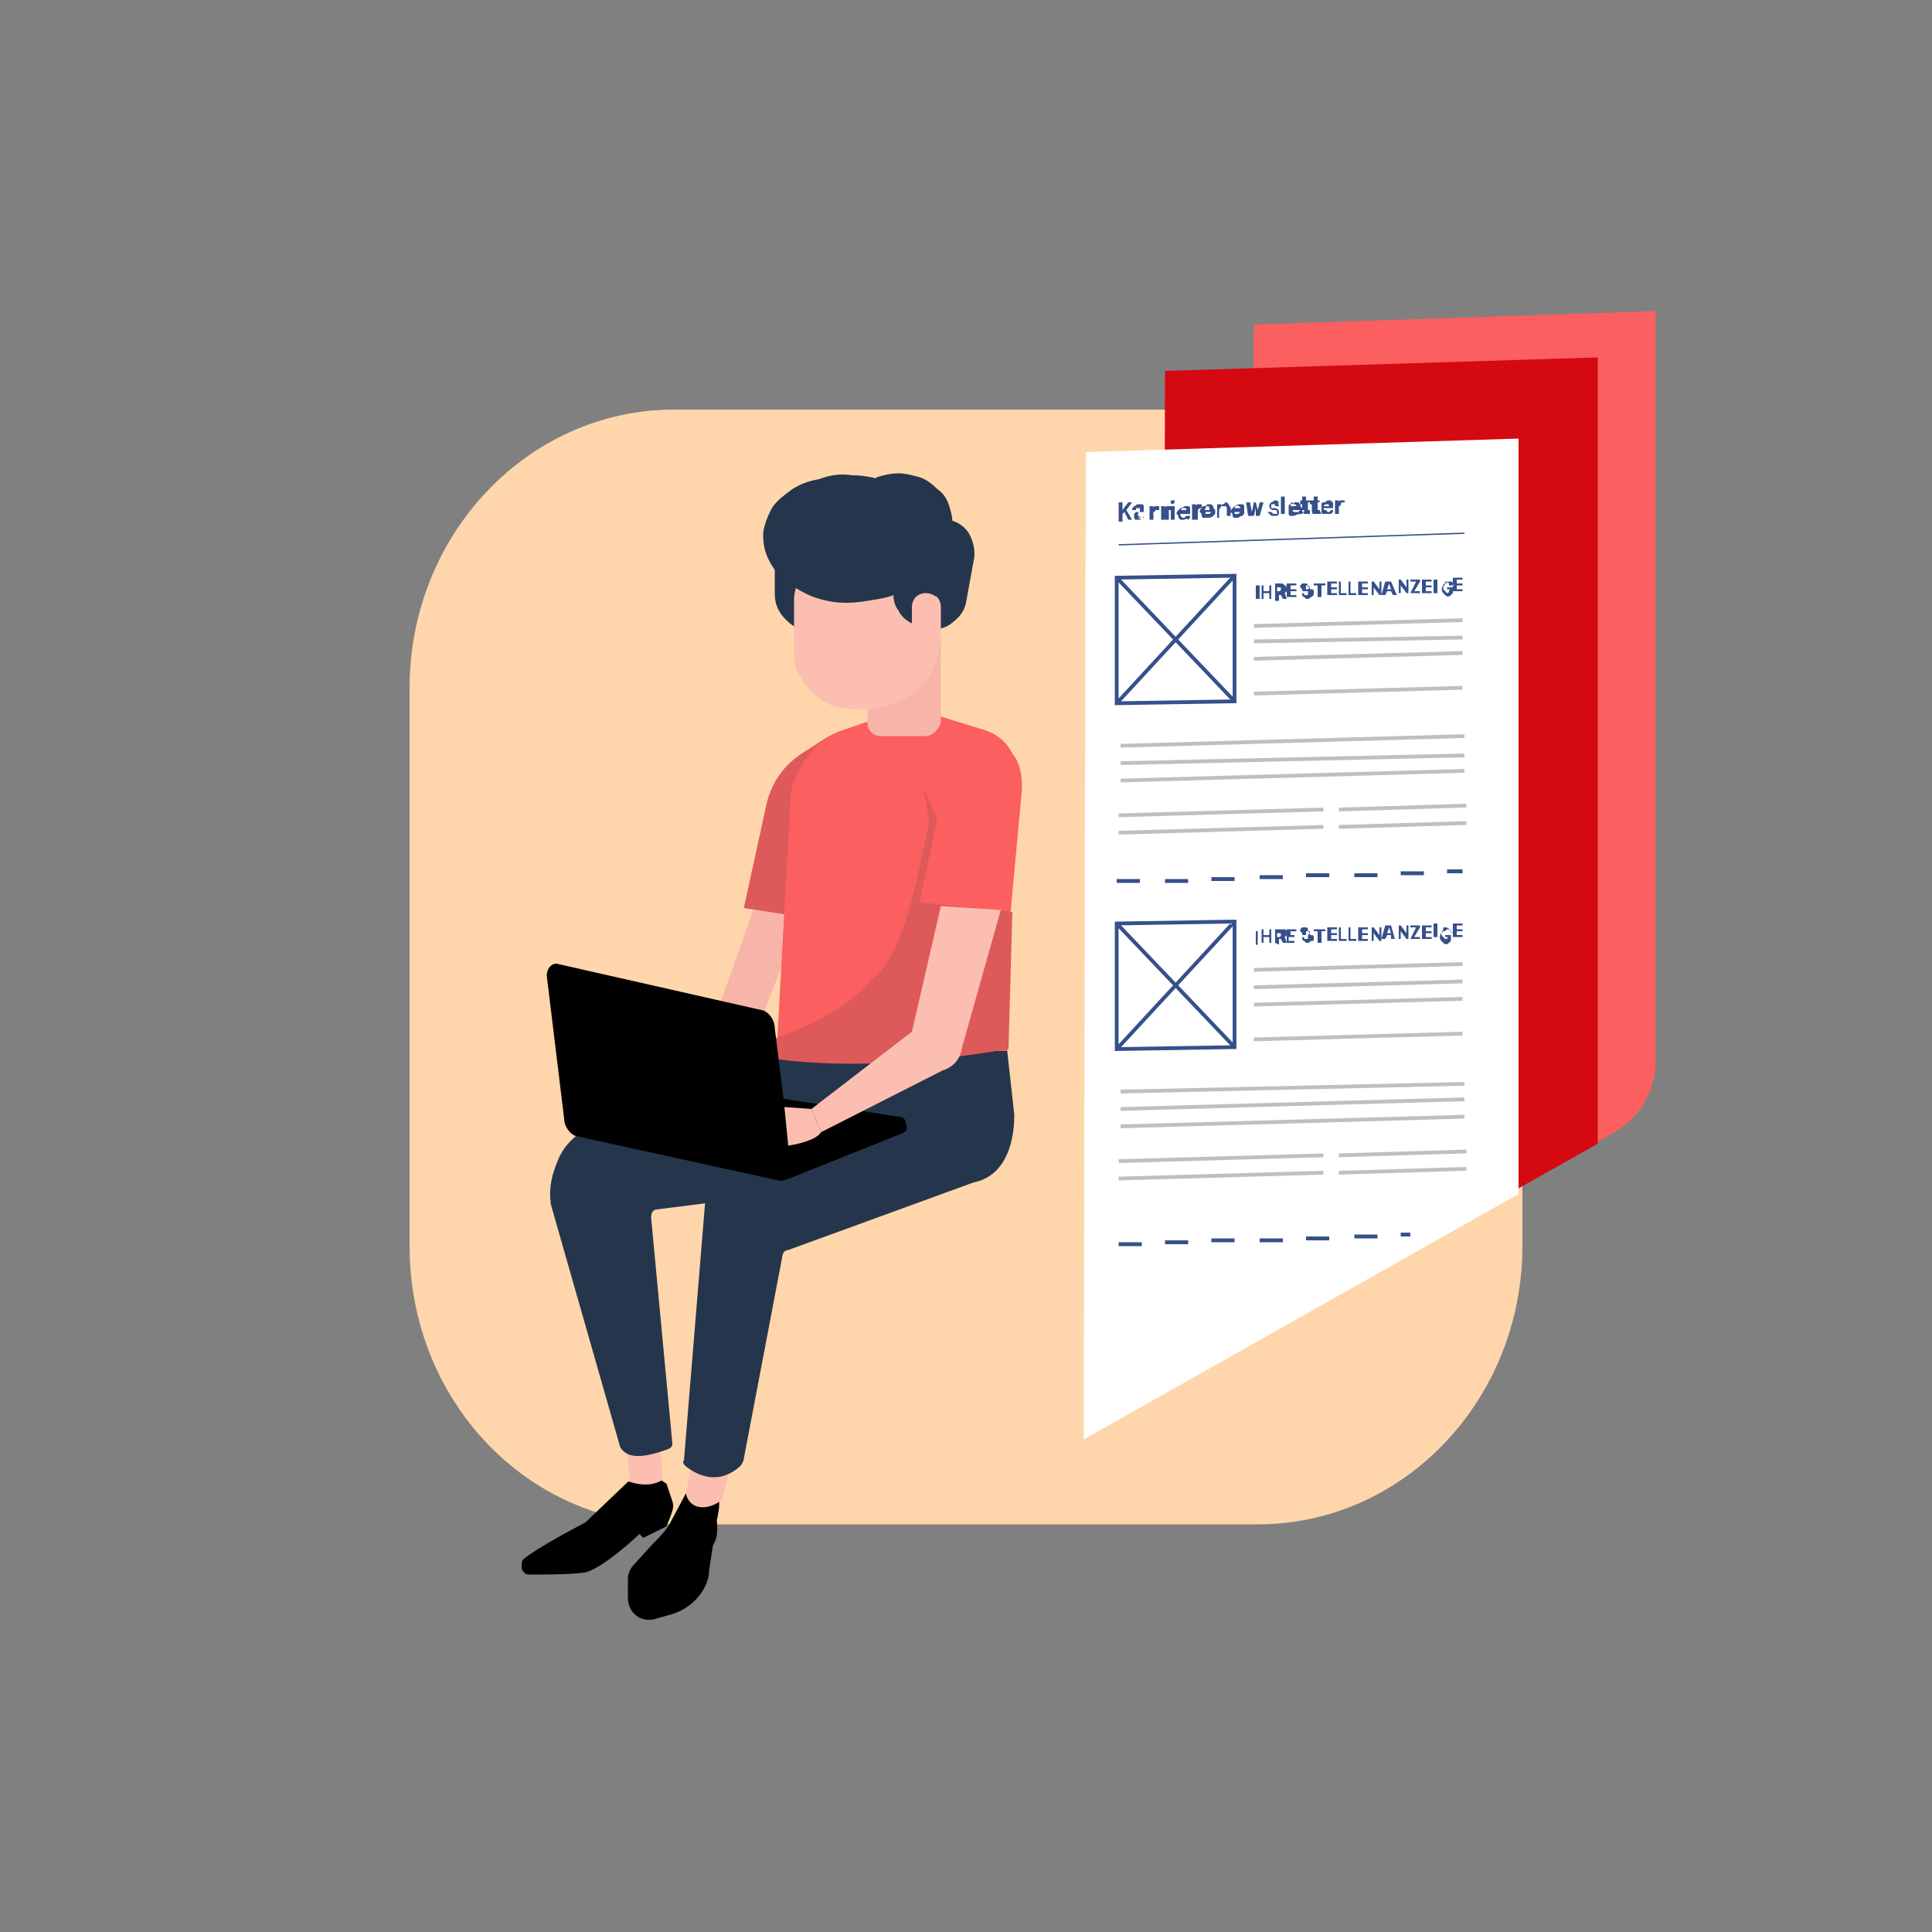 <svg xmlns="http://www.w3.org/2000/svg" xmlns:xlink="http://www.w3.org/1999/xlink" id="Ebene_1" x="0px" y="0px" viewBox="0 0 100 100" style="enable-background:new 0 0 100 100;" xml:space="preserve"><rect x="0" y="0" width="100" height="100" fill="#808080" stroke="none"/><style type="text/css">	.st0{fill-rule:evenodd;clip-rule:evenodd;fill:#FFD6AB;}	.st1{fill-rule:evenodd;clip-rule:evenodd;fill:#F7B5AA;}	.st2{fill-rule:evenodd;clip-rule:evenodd;}	.st3{fill-rule:evenodd;clip-rule:evenodd;fill:#25364C;}	.st4{fill:#F7B5AA;}	.st5{fill-rule:evenodd;clip-rule:evenodd;fill:#FCBEB1;}	.st6{fill-rule:evenodd;clip-rule:evenodd;fill:#F90B0B;}	.st7{fill-rule:evenodd;clip-rule:evenodd;fill:#FB5F5F;}	.st8{fill-rule:evenodd;clip-rule:evenodd;fill:#F9F2F4;}	.st9{fill-rule:evenodd;clip-rule:evenodd;fill:#FCFCFC;}	.st10{fill:none;stroke:#1D4989;stroke-width:6.748032e-02;stroke-miterlimit:8;}	.st11{fill-rule:evenodd;clip-rule:evenodd;fill:#B1D5FA;}	.st12{fill:none;stroke:#1D4989;stroke-width:0.195;stroke-linecap:round;stroke-linejoin:round;stroke-miterlimit:8;}	.st13{fill-rule:evenodd;clip-rule:evenodd;fill:#BFBFBF;}	.st14{fill:none;stroke:#1D4989;stroke-width:0.128;stroke-linejoin:round;stroke-miterlimit:8;}	.st15{fill-rule:evenodd;clip-rule:evenodd;fill:#1D4989;}	.st16{fill:none;stroke:#1D4989;stroke-width:0.128;stroke-miterlimit:8;}	.st17{fill-rule:evenodd;clip-rule:evenodd;fill:#37393A;}	.st18{fill-rule:evenodd;clip-rule:evenodd;fill:#595959;}	.st19{fill-rule:evenodd;clip-rule:evenodd;fill:#DE5959;}	.st20{fill-rule:evenodd;clip-rule:evenodd;fill:#AFC5D8;}	.st21{fill-rule:evenodd;clip-rule:evenodd;fill:#D50911;}	.st22{fill-rule:evenodd;clip-rule:evenodd;fill:#BADBE8;}	.st23{fill-rule:evenodd;clip-rule:evenodd;fill:#FFFFFF;}	.st24{fill:none;stroke:#36508B;stroke-width:6.748032e-02;stroke-miterlimit:8;}	.st25{fill-rule:evenodd;clip-rule:evenodd;fill:#36508B;}	.st26{fill:none;stroke:#BFBFBF;stroke-width:0.195;stroke-miterlimit:8;}	.st27{fill:none;stroke:#36508B;stroke-width:0.195;stroke-miterlimit:8;}</style><path class="st0" d="M78.8,35.6c0-8-6.1-14.4-13.7-14.4H34.9c-7.6,0-13.7,6.5-13.7,14.4v28.9c0,8,6.1,14.4,13.7,14.4h30.2 c7.6,0,13.7-6.5,13.7-14.4V35.6L78.8,35.6L78.8,35.6z"></path><g>	<polygon class="st4" points="39.2,46.5 37,52.7 39.2,53.3 40.7,49.4 40.9,45.9  "></polygon>	<path class="st2" d="M35.5,77.3l-0.8,1.5c-0.2,0.4-0.6,0.8-0.9,1.1l-1,1.1c-0.2,0.2-0.3,0.5-0.3,0.7v1c0,0.8,0.7,1.3,1.4,1.1  l0.7-0.2c0.8-0.2,1.5-0.7,1.9-1.5c0.1-0.2,0.2-0.5,0.2-0.8l0.2-1.3l0.1-0.2c0.2-0.4,0.1-1.1,0.1-1.1s0.2-0.8,0.1-1.1L35.5,77.3  L35.5,77.3L35.5,77.3z"></path>	<path class="st2" d="M32.5,76.7l1.7-0.3v0.2l0.3,0.2l0.3,0.9c0.1,0.3,0,0.5-0.1,0.8L34.5,79l-1.2,0.6l-0.2-0.2c0,0-2,1.9-2.9,2  c-0.7,0.1-2.2,0.1-2.8,0.1c-0.2,0-0.3-0.1-0.4-0.3L27,81c0-0.1,0-0.2,0.1-0.3c0.7-0.6,3.2-1.9,3.2-1.9L32.5,76.7"></path>	<path class="st5" d="M34.2,75l0.1,1.6c-0.5,0.3-1.1,0.3-1.7,0.1l-0.2-2.1L34.2,75L34.2,75L34.2,75z M37.8,75.9l-0.4,1.7  c-0.7,0.6-1.7,0.6-1.9-0.3l0.5-2.5L37.8,75.9L37.8,75.9L37.8,75.9z"></path>	<path class="st3" d="M45.6,54.3l-3.9-0.2c0,0-0.1,0-0.1,0l-11.2,4.3h0c-0.7,0.4-1.2,0.9-1.5,1.6c-0.3,0.7-0.5,1.4-0.4,2.2  c0,0,0,0,0,0.1l3.6,12.6c0.4,0.7,1.4,0.5,2.5,0.1c0.2-0.1,0.2-0.2,0.2-0.3l-1.1-11.7c0-0.2,0.1-0.4,0.3-0.4l13.4-1.7  c0.1,0,0.2-0.1,0.2-0.1c0.1-0.1,0.1-0.2,0-0.3l-1.8-5.8C45.9,54.4,45.8,54.3,45.6,54.3L45.6,54.3z"></path>	<path class="st3" d="M52.1,54.1l0.4,3.6c0,1.7-0.6,3.2-2.1,3.5l-9.6,3.5c-0.2,0-0.3,0.2-0.3,0.3l-2,10.5c0,0.1-0.1,0.3-0.2,0.4  c-0.9,0.8-1.9,0.7-2.8,0c-0.1-0.1-0.2-0.2-0.1-0.3l1.1-13.4c0.2-1.3,0.8-2.2,2-2.8l5.9-2l-1.5-2.9l5.7,0.1L52.1,54.1L52.1,54.1  L52.1,54.1z"></path>	<path class="st19" d="M42.9,38.1l-1.4,0.9c-0.9,0.6-1.5,1.4-1.8,2.5l-1.2,5.5l2.6,0.4L42,45L42.9,38.1L42.9,38.1L42.9,38.1z"></path>	<path class="st7" d="M47.1,36.6l3.9,1.2c0.6,0.2,1.1,0.6,1.4,1.2c0.4,0.5,0.5,1.1,0.5,1.8l-0.6,6.5l-0.2,7.1H40.2l0.7-12.7v-0.1  c0-0.9,0.3-1.6,0.8-2.3c0.5-0.7,1-1.2,1.9-1.5L47.1,36.6L47.1,36.6L47.1,36.6z"></path>	<path class="st19" d="M47.8,40.8l0.7,1.6l-0.9,4.3l4.8,0.5l-0.2,7.1c-5.4,0.9-9.7,1-13.4,0.3l0.3-0.5c2.4-0.8,4.6-1.7,6-3.4  c1.6-1.1,2.3-4.8,3-8.2L47.8,40.8L47.8,40.8L47.8,40.8z"></path>	<path class="st2" d="M40.6,61.1l6-2.4c0.3-0.1,0.4-0.2,0.3-0.5c0-0.3-0.2-0.4-0.4-0.4l-6.4-1L40.6,61.1L40.6,61.1L40.6,61.1z"></path>	<path class="st5" d="M51.8,47.1l-2,7.1c-0.1,0.6-0.4,1-1,1.2l-6.3,3.2L42,57.4l5.2-4l1.5-6.5L51.8,47.1L51.8,47.1L51.8,47.1z"></path>	<path class="st2" d="M40.3,61.1l-10.5-2.3c-0.3-0.1-0.6-0.5-0.6-0.9l-0.9-7.4c0-0.4,0.3-0.7,0.6-0.6l10.6,2.4  c0.3,0.1,0.6,0.5,0.6,0.9l0.9,7.3C40.9,60.9,40.6,61.2,40.3,61.1L40.3,61.1L40.3,61.1L40.3,61.1z"></path>	<g>		<path class="st7" d="M85.7,16.1l-20.8,0.7l-0.1,48.7l2.9,2.1l15.7-8.9c0.7-0.4,1.3-0.9,1.7-1.6c0.4-0.7,0.6-1.4,0.6-2.2L85.7,16.1   L85.7,16.1L85.7,16.1z"></path>		<g>			<polygon class="st21" points="82.7,59.2 82.7,18.5 60.3,19.2 60.2,67.9 62.1,70.8 82.7,59.2 82.7,59.2    "></polygon>			<polygon class="st23" points="78.6,61.8 78.6,22.7 56.2,23.4 56.1,70.5 56.1,74.5 78.6,61.8 78.6,61.8    "></polygon>			<g>				<g>					<line class="st24" x1="57.9" y1="28.2" x2="75.8" y2="27.6"></line>					<g>						<path class="st25" d="M72.5,63.8l0.5,0l0,0.2l-0.5,0L72.5,63.8L72.5,63.8L72.5,63.8z M70.1,63.9l1.2,0l0,0.2l-1.2,0L70.1,63.9       L70.1,63.9L70.1,63.9z M67.6,64l1.2,0l0,0.2l-1.2,0L67.6,64L67.6,64L67.6,64z M65.2,64.1l1.2,0l0,0.2l-1.2,0L65.2,64.1       L65.2,64.1L65.2,64.1z M62.7,64.1l1.2,0l0,0.2l-1.2,0L62.7,64.1L62.7,64.1L62.7,64.1z M60.3,64.2l1.2,0l0,0.2l-1.2,0       L60.3,64.2L60.3,64.2L60.3,64.2z M57.9,64.3l1.2,0l0,0.2l-1.2,0L57.9,64.3L57.9,64.3L57.9,64.3z M74.9,45l0.8,0v0.2l-0.8,0       L74.9,45L74.9,45L74.9,45z M72.5,45.1l1.2,0l0,0.2l-1.2,0L72.5,45.1L72.5,45.1L72.5,45.1z M70.1,45.2l1.2,0v0.2l-1.2,0       L70.1,45.2L70.1,45.2L70.1,45.2z M67.6,45.2l1.2,0v0.2l-1.2,0L67.6,45.2L67.6,45.2L67.6,45.2z M65.2,45.3l1.2,0v0.2l-1.2,0       L65.2,45.3L65.2,45.3L65.2,45.3z M62.7,45.4l1.2,0l0,0.2l-1.2,0L62.7,45.4L62.7,45.4L62.7,45.4z M60.3,45.5l1.2,0v0.2l-1.2,0       L60.3,45.5L60.3,45.5L60.3,45.5z M57.8,45.5l1.2,0v0.2l-1.2,0L57.8,45.5L57.8,45.5L57.8,45.5z"></path>						<g>							<path class="st26" d="M69.3,42.8l6.6-0.2 M69.3,41.9l6.6-0.2 M57.9,43.1l10.6-0.3 M57.9,42.2l10.6-0.3 M58,40.4l17.8-0.5         M58,39.5l17.8-0.4 M58,38.6l17.8-0.5 M64.9,35.9l10.8-0.3 M64.9,34.1l10.8-0.3 M64.9,33.2L75.7,33 M64.9,32.4l10.8-0.3"></path>							<g>								<path class="st27" d="M63.9,29.8l-6.1,6.6 M57.8,29.9l6.1,6.4 M63.9,36.3l-6.1,0.1v-6.5l6.1-0.1V36.3L63.9,36.3L63.9,36.3z"></path>								<g>									<path class="st25" d="M75.2,30.6v-0.7l0.5,0V30h-0.3v0.2h0.3v0.1h-0.3v0.2h0.3v0.1L75.2,30.6L75.2,30.6L75.2,30.6z           M75,30.2C75,30.1,75,30.1,75,30.2c-0.1-0.1-0.1-0.1-0.1-0.1c-0.1,0-0.1,0-0.1,0.1c0,0.1-0.1,0.1-0.1,0.2          c0,0.1,0,0.1,0.1,0.2c0,0,0.1,0.1,0.1,0.1c0,0,0.1,0,0.1-0.1c0,0,0-0.1,0.1-0.1h-0.2v-0.1h0.3v0.1c0,0.1,0,0.1,0,0.2          c0,0-0.1,0.1-0.1,0.1c-0.1,0.1-0.2,0.1-0.3,0c0,0-0.1-0.1-0.1-0.1c-0.1-0.1-0.1-0.3,0-0.4c0-0.1,0.1-0.1,0.1-0.1          c0.1,0,0.1-0.1,0.2-0.1c0,0,0.1,0,0.1,0c0,0,0.1,0,0.1,0.1c0,0,0,0.1,0.1,0.1H75L75,30.2L75,30.2z M74.4,30v0.7h-0.2V30          H74.4L74.4,30L74.4,30z M73.6,30.7V30h0.5v0.1h-0.3v0.2h0.3v0.1h-0.3v0.2h0.3v0.1L73.6,30.7L73.6,30.7L73.6,30.7z M73,30.7          L73,30.7l0.3-0.6H73V30l0.5,0v0.1l-0.3,0.5h0.3v0.1L73,30.7L73,30.7L73,30.7z M72.9,30v0.7h-0.1l-0.3-0.4v0.4h-0.1V30h0.1          l0.3,0.4V30H72.9L72.9,30L72.9,30z M71.8,30.5H72l-0.1-0.3L71.8,30.5L71.8,30.5L71.8,30.5z M71.7,30.8h-0.2l0.2-0.7H72          l0.3,0.7h-0.2L72,30.6h-0.2L71.7,30.8L71.7,30.8L71.7,30.8z M71.5,30.1v0.7h-0.1l-0.3-0.4v0.4h-0.1v-0.7h0.1l0.3,0.4v-0.4          H71.5L71.5,30.1L71.5,30.1z M70.3,30.8v-0.7l0.5,0v0.1h-0.3v0.2h0.3v0.1l-0.3,0v0.2h0.3v0.1L70.3,30.8L70.3,30.8L70.3,30.8          z M69.8,30.8v-0.7h0.1v0.6h0.3v0.1L69.8,30.8L69.8,30.8L69.8,30.8z M69.3,30.8v-0.7h0.1v0.6h0.3v0.1L69.3,30.8L69.3,30.8          L69.3,30.8z M68.7,30.8v-0.7h0.5v0.1h-0.3v0.2h0.3v0.1h-0.3v0.2h0.3v0.1L68.7,30.8L68.7,30.8L68.7,30.8z M68,30.3v-0.1          l0.6,0v0.1h-0.2v0.6h-0.2v-0.6L68,30.3L68,30.3L68,30.3z M67.8,30.4C67.8,30.4,67.8,30.3,67.8,30.4          c-0.1-0.1-0.1-0.1-0.1-0.1c0,0-0.1,0-0.1,0c0,0,0,0,0,0.1c0,0,0,0,0,0.1c0,0,0.1,0,0.1,0L67.8,30.4c0,0.1,0,0.1,0.1,0.1          c0,0,0.1,0,0.1,0.1c0,0,0,0.1,0,0.1c0,0.1,0,0.1-0.1,0.2c-0.1,0-0.1,0.1-0.2,0.1c-0.1,0-0.1,0-0.2-0.1          c-0.1,0-0.1-0.1-0.1-0.2h0.1c0,0,0,0.1,0,0.1c0,0,0.1,0,0.1,0c0,0,0.1,0,0.1,0c0,0,0,0,0-0.1c0,0,0,0,0-0.1          c0,0-0.1,0-0.1,0l-0.1,0c-0.1,0-0.1,0-0.1-0.1c0,0-0.1-0.1-0.1-0.1c0,0,0-0.1,0-0.1s0.1-0.1,0.1-0.1c0,0,0.1,0,0.1,0          c0,0,0.1,0,0.1,0c0.1,0,0.1,0.1,0.1,0.2L67.8,30.4L67.8,30.4L67.8,30.4z M66.6,30.9v-0.7l0.5,0v0.1l-0.3,0v0.2l0.3,0v0.1          h-0.3v0.2h0.3v0.1L66.6,30.9L66.6,30.9L66.6,30.9z M66.1,30.6h0.1c0.1,0,0.1-0.1,0.1-0.1c0-0.1,0-0.1-0.1-0.1h-0.1V30.6          L66.1,30.6L66.1,30.6z M66,30.9v-0.7h0.3c0.1,0,0.1,0,0.2,0.1c0.1,0,0.1,0.1,0.1,0.2c0,0,0,0.1,0,0.1c0,0-0.1,0.1-0.1,0.1          l0.1,0.3h-0.2l-0.1-0.2h-0.1v0.3H66L66,30.9L66,30.9z M65.3,31v-0.7h0.1v0.3h0.3v-0.3h0.1v0.7h-0.1v-0.3h-0.3v0.3L65.3,31          L65.3,31L65.3,31z M65.2,30.3V31H65v-0.7H65.2L65.2,30.3L65.2,30.3z"></path>									<g>										<path class="st26" d="M69.3,60.7l6.6-0.2 M69.3,59.8l6.6-0.2 M57.9,61l10.6-0.3 M57.9,60.1l10.6-0.3 M58,58.3l17.8-0.5            M58,57.4l17.8-0.5 M58,56.5l17.8-0.4 M64.9,53.8l10.8-0.3 M64.9,52l10.8-0.3 M64.9,51.1l10.8-0.3 M64.9,50.2l10.8-0.3"></path>										<g>											<path class="st27" d="M63.9,47.7l-6.1,6.6 M57.8,47.8l6.1,6.4 M63.9,54.2l-6.1,0.1v-6.5l6.1-0.1V54.2L63.9,54.2            L63.9,54.2L63.9,54.2z"></path>											<g>												<path class="st25" d="M69.1,26.6v-0.7h0.2V26c0,0,0-0.1,0.1-0.1c0,0,0.1,0,0.1,0c0,0,0,0,0.1,0V26h-0.1             c0,0-0.1,0-0.1,0.1c0,0,0,0.1-0.1,0.1v0.4L69.1,26.6L69.1,26.6L69.1,26.6z M68.5,26.2h0.3c0,0,0-0.1-0.1-0.1             c0,0-0.1,0-0.1,0C68.7,26,68.6,26.1,68.5,26.2C68.6,26.1,68.6,26.1,68.5,26.2L68.5,26.2L68.5,26.2L68.5,26.2z              M68.7,26.6c-0.1,0-0.1,0-0.2,0c-0.1,0-0.1-0.1-0.1-0.1c0-0.1,0-0.1,0-0.2c0-0.1,0-0.1,0-0.2c0-0.1,0.1-0.1,0.1-0.1             c0.1,0,0.1,0,0.2-0.1c0.1,0,0.1,0,0.2,0C68.9,26,69,26,69,26c0,0.1,0,0.1,0,0.2v0.1l-0.5,0c0,0,0,0.1,0.1,0.1             c0,0,0.1,0,0.1,0.1c0,0,0.1,0,0.1,0c0,0,0,0,0.1-0.1H69c0,0.1,0,0.1-0.1,0.2C68.9,26.6,68.8,26.6,68.7,26.6L68.7,26.6             L68.7,26.6L68.7,26.6z M68.3,25.9v0.1h-0.1v0.3l0,0.1c0,0,0,0,0.1,0h0l0.1,0.2c0,0,0,0-0.1,0c0,0,0,0-0.1,0             c-0.1,0-0.1,0-0.2,0c-0.1,0-0.1-0.1-0.1-0.2v-0.3h-0.1v-0.2H68v-0.2h0.2v0.2L68.3,25.9L68.3,25.9L68.3,25.9z M67.8,25.9             v0.1h-0.1v0.3c0,0,0,0,0,0.1c0,0,0,0,0.1,0h0l0,0.2c0,0,0,0,0,0c0,0,0,0-0.1,0c-0.1,0-0.1,0-0.2,0c0,0-0.1-0.1-0.1-0.2             v-0.3h-0.1v-0.2h0.1v-0.2h0.2v0.2L67.8,25.9L67.8,25.9L67.8,25.9z M66.8,26.2h0.3c0,0,0-0.1-0.1-0.1c0,0-0.1,0-0.1-0.1             c0,0-0.1,0-0.1,0.1C66.8,26.2,66.8,26.2,66.8,26.2L66.8,26.2L66.8,26.2L66.8,26.2z M67,26.7c-0.1,0-0.1,0-0.2,0             c-0.1,0-0.1-0.1-0.1-0.1c0-0.1,0-0.1,0-0.2c0-0.1,0-0.1,0-0.2c0-0.1,0.1-0.1,0.1-0.1c0.1,0,0.1,0,0.2-0.1             c0.1,0,0.1,0,0.2,0c0,0,0.1,0.1,0.1,0.1c0,0.1,0,0.1,0.1,0.2v0.1l-0.5,0c0,0,0,0.1,0.1,0.1c0,0,0.1,0,0.1,0             c0,0,0,0,0.1,0c0,0,0,0,0.1-0.1h0.2c0,0.1,0,0.1-0.1,0.2C67.1,26.6,67,26.7,67,26.7L67,26.7L67,26.7L67,26.7z              M66.5,25.7v0.9h-0.2v-0.9L66.5,25.7L66.5,25.7L66.5,25.7z M66.2,26.2l-0.2,0c0,0,0,0,0-0.1c0,0,0,0-0.1,0             c0,0-0.1,0-0.1,0c0,0,0,0,0,0.1c0,0,0,0,0,0.1c0,0,0.1,0,0.1,0l0.1,0c0.1,0,0.2,0.1,0.2,0.2c0,0,0,0.1,0,0.1             c0,0-0.1,0.1-0.1,0.1c-0.1,0-0.1,0-0.2,0c-0.1,0-0.1,0-0.2-0.1c0,0-0.1-0.1-0.1-0.1l0.2,0c0,0,0,0,0.1,0.1             c0.1,0,0.1,0,0.2,0c0,0,0,0,0-0.1c0,0,0-0.1-0.1-0.1h-0.1c-0.1,0-0.2-0.1-0.2-0.2c0-0.1,0-0.1,0.1-0.2             c0.1,0,0.1-0.1,0.2-0.1c0.1,0,0.1,0,0.2,0.1C66.1,26.1,66.2,26.1,66.2,26.2L66.2,26.2L66.2,26.2L66.2,26.2z M64.6,26.7             L64.5,26h0.2l0.1,0.5l0.1-0.5H65l0.1,0.4l0.1-0.4h0.2l-0.2,0.7h-0.2L65,26.3l-0.1,0.4H64.6L64.6,26.7L64.6,26.7z              M63.9,26.3h0.3c0,0,0-0.1-0.1-0.1c0,0,0,0-0.1-0.1C64,26.2,63.9,26.2,63.9,26.3L63.9,26.3z M64.1,26.8             c-0.1,0-0.1,0-0.2,0c-0.1,0-0.1-0.1-0.1-0.1c0-0.1,0-0.1-0.1-0.2c0-0.1,0-0.1,0.1-0.2c0,0,0.1-0.1,0.1-0.1             c0.1,0,0.1,0,0.2-0.1c0.1,0,0.1,0,0.2,0c0.1,0,0.1,0.1,0.1,0.1c0,0.1,0,0.1,0,0.2v0.1h-0.5c0,0,0,0.1,0,0.1             c0,0,0.1,0,0.1,0c0,0,0.1,0,0.1,0c0,0,0,0,0.1-0.1h0.2c0,0.1,0,0.1-0.1,0.2C64.2,26.7,64.1,26.8,64.1,26.8L64.1,26.8             L64.1,26.8L64.1,26.8z M63.1,26.4v0.4H63v-0.7h0.2v0.1c0,0,0-0.1,0.1-0.1c0,0,0.1,0,0.1-0.1c0.1,0,0.1,0,0.2,0.1             c0,0.1,0.1,0.1,0.1,0.2v0.4h-0.2v-0.4c0,0,0-0.1-0.1-0.1c0,0-0.1,0-0.1,0c0,0-0.1,0-0.1,0             C63.2,26.3,63.1,26.3,63.1,26.4L63.1,26.4L63.1,26.4L63.1,26.4z M62.3,26.4h0.3c0-0.1,0-0.2-0.1-0.2c0,0-0.1,0-0.1,0.1             C62.4,26.3,62.4,26.4,62.3,26.4L62.3,26.4L62.3,26.4L62.3,26.4z M62.5,26.8c-0.1,0-0.1,0-0.2,0c-0.1,0-0.1-0.1-0.1-0.1             c0-0.1,0-0.1-0.1-0.2c0-0.1,0-0.1,0.1-0.2c0-0.1,0.1-0.1,0.1-0.1c0.1,0,0.1,0,0.2-0.1c0.1,0,0.1,0,0.2,0             c0,0,0.1,0.1,0.1,0.1c0,0.1,0,0.1,0.1,0.2v0.1h-0.5c0,0,0,0.1,0,0.1c0,0,0.1,0,0.1,0c0,0,0.1,0,0.1,0c0,0,0,0,0.1-0.1             h0.2c0,0.1,0,0.1-0.1,0.2C62.7,26.8,62.6,26.8,62.5,26.8L62.5,26.8L62.5,26.8L62.5,26.8z M61.7,26.8v-0.7h0.2v0.1             c0-0.1,0.1-0.1,0.2-0.1c0,0,0,0,0.1,0v0.2h0c0,0,0,0,0,0c-0.1,0-0.2,0-0.2,0.2v0.4H61.7L61.7,26.8L61.7,26.8z              M61.1,26.4h0.3c0-0.1,0-0.1-0.1-0.1C61.2,26.3,61.2,26.3,61.1,26.4C61.1,26.4,61.1,26.4,61.1,26.4L61.1,26.4L61.1,26.4             L61.1,26.4z M61.3,26.9c-0.1,0-0.1,0-0.2,0c0,0-0.1-0.1-0.1-0.1c0-0.1,0-0.1-0.1-0.2c0-0.1,0-0.1,0.1-0.2             c0,0,0.1-0.1,0.1-0.1c0.1,0,0.1,0,0.2-0.1c0.1,0,0.1,0,0.2,0c0.1,0,0.1,0.1,0.1,0.1c0,0.1,0,0.1,0,0.2v0.1h-0.5             c0,0,0,0.1,0,0.1c0,0,0.1,0.1,0.1,0.1c0,0,0.1,0,0.1,0c0,0,0,0,0.1-0.1h0.2c0,0.1,0,0.1-0.1,0.2             C61.4,26.8,61.3,26.9,61.3,26.9L61.3,26.9L61.3,26.9L61.3,26.9z M60.6,26.9v-0.7h0.2v0.7H60.6L60.6,26.9L60.6,26.9z              M60.7,26.1C60.7,26.1,60.6,26.1,60.7,26.1c-0.1,0-0.1-0.1-0.1-0.1c0,0,0,0,0-0.1c0,0,0,0,0.1,0s0.1,0,0.1,0             c0,0,0,0,0,0.1C60.8,26,60.8,26,60.7,26.1C60.7,26.1,60.7,26.1,60.7,26.1L60.7,26.1z M60.1,26.9v-0.7h0.2v0.1             c0,0,0-0.1,0.1-0.1c0,0,0.1,0,0.1,0c0,0,0,0,0.1,0v0.2c0,0,0,0,0,0h0c0,0-0.1,0-0.1,0c0,0,0,0.1,0,0.1v0.4H60.1             L60.1,26.9L60.1,26.9z M59.5,26.9v-0.7h0.2v0.1c0,0,0-0.1,0.1-0.1c0,0,0.1,0,0.1,0c0,0,0,0,0.1,0v0.2c0,0,0,0-0.1,0             c0,0-0.1,0-0.1,0c0,0,0,0.1-0.1,0.1v0.4H59.5L59.5,26.9L59.5,26.9z M59.1,26.8c0,0,0.1,0,0.1-0.1c0,0,0-0.1,0-0.1v-0.1             c0,0,0,0,0,0l-0.1,0h-0.1c0,0-0.1,0-0.1,0.1c0,0,0,0,0,0.1C59,26.7,59,26.8,59.1,26.8C59,26.8,59,26.8,59.1,26.8             L59.1,26.8L59.1,26.8L59.1,26.8z M59,26.9c-0.1,0-0.1,0-0.2,0c-0.1,0-0.1-0.1-0.1-0.2c0,0,0-0.1,0-0.1             c0,0,0.1-0.1,0.1-0.1c0,0,0.1,0,0.1,0c0,0,0.1,0,0.1,0l0-0.1c0,0,0-0.1,0-0.1c0,0,0,0-0.1,0c0,0-0.1,0-0.1,0             c0,0,0,0,0,0.1h-0.2c0-0.1,0-0.1,0.1-0.2c0.1,0,0.1-0.1,0.2-0.1c0.1,0,0.1,0,0.2,0c0,0,0.1,0,0.1,0.1c0,0,0,0.1,0,0.1             v0.5h-0.2v-0.1c0,0,0,0.1-0.1,0.1C59.1,26.9,59.1,26.9,59,26.9L59,26.9L59,26.9L59,26.9z M57.9,27V26h0.2v0.4h0l0.3-0.4             h0.2l-0.3,0.4l0.3,0.5h-0.2l-0.2-0.4l-0.1,0.1V27H57.9L57.9,27L57.9,27z M75.2,48.5v-0.7h0.5v0.1h-0.3v0.2h0.3v0.1h-0.3             v0.2h0.3v0.1L75.2,48.5L75.2,48.5L75.2,48.5z M75,48.1C75,48,74.9,48,75,48.1C74.9,48,74.9,48,74.8,48             c-0.1,0-0.1,0-0.1,0.1c0,0.1-0.1,0.1-0.1,0.2c0,0.1,0,0.1,0.1,0.2c0,0,0.1,0.1,0.1,0.1c0,0,0.1,0,0.1,0             c0,0,0-0.1,0.1-0.1h-0.2v-0.1h0.3v0.1c0,0.1,0,0.1,0,0.2c0,0-0.1,0.1-0.1,0.1c-0.1,0.1-0.2,0.1-0.3,0             c0,0-0.1-0.1-0.1-0.1c-0.1-0.1-0.1-0.3,0-0.4c0,0,0.1-0.1,0.1-0.1c0.1,0,0.1,0,0.2-0.1c0,0,0.1,0,0.1,0             c0,0,0.1,0,0.1,0.1c0,0,0,0.1,0.1,0.1L75,48.1L75,48.1L75,48.1z M74.4,47.8v0.7h-0.2v-0.7H74.4L74.4,47.8L74.4,47.8z              M73.6,48.6v-0.7h0.5V48l-0.3,0v0.2l0.3,0v0.1h-0.3v0.2h0.3v0.1L73.6,48.6L73.6,48.6L73.6,48.6z M73,48.6L73,48.6             l0.3-0.6H73v-0.1l0.5,0V48l-0.3,0.5h0.3v0.1L73,48.6L73,48.6L73,48.6z M72.9,47.9v0.7h-0.1l-0.3-0.4v0.4h-0.1v-0.7h0.1             l0.3,0.4v-0.4H72.9L72.9,47.9L72.9,47.9z M71.8,48.3H72l-0.1-0.3L71.8,48.3L71.8,48.3L71.8,48.3z M71.7,48.6h-0.2             l0.2-0.7H72l0.2,0.7h-0.2L72,48.4h-0.2L71.7,48.6L71.7,48.6L71.7,48.6z M71.5,48v0.7h-0.1l-0.3-0.4v0.4h-0.1V48h0.1             l0.3,0.4V48H71.5L71.5,48L71.5,48z M70.3,48.7V48h0.5v0.1h-0.3v0.2h0.3v0.1h-0.3v0.2h0.3v0.1L70.3,48.7L70.3,48.7             L70.3,48.7z M69.8,48.7V48h0.1v0.6h0.3v0.1L69.8,48.7L69.8,48.7L69.8,48.7z M69.3,48.7V48h0.1v0.6h0.3v0.1L69.3,48.7             L69.3,48.7L69.3,48.7z M68.7,48.7V48h0.5v0.1l-0.3,0v0.2l0.3,0v0.1h-0.3v0.2h0.3v0.1L68.7,48.7L68.7,48.7L68.7,48.7z              M68,48.2v-0.1l0.6,0v0.1h-0.2v0.6h-0.2v-0.6L68,48.2L68,48.2L68,48.2z M67.8,48.3C67.8,48.2,67.8,48.2,67.8,48.3             c-0.1-0.1-0.1-0.1-0.1-0.1c0,0-0.1,0-0.1,0c0,0,0,0,0,0.1c0,0,0,0,0,0.1c0,0,0.1,0,0.1,0L67.8,48.3c0,0.1,0,0.1,0.1,0.1             c0,0,0.1,0,0.1,0.1c0,0,0,0.1,0,0.1c0,0.1,0,0.1-0.1,0.1c-0.1,0-0.1,0.1-0.2,0.1c-0.1,0-0.1,0-0.2-0.1             c-0.1,0-0.1-0.1-0.1-0.2h0.1c0,0,0,0.1,0,0.1c0,0,0.1,0,0.1,0c0,0,0.1,0,0.1,0c0,0,0,0,0-0.1c0,0,0,0,0-0.1             c0,0-0.1,0-0.1,0h-0.1c-0.1,0-0.1,0-0.1-0.1c0,0-0.1-0.1-0.1-0.1c0,0,0-0.1,0-0.1c0,0,0.1-0.1,0.1-0.1c0,0,0.1,0,0.1,0             c0,0,0.1,0,0.1,0c0,0,0.1,0,0.1,0.1c0,0,0,0.1,0,0.1H67.8L67.8,48.3L67.8,48.3z M66.6,48.8v-0.7h0.5v0.1h-0.3v0.2H67             v0.1h-0.3v0.2h0.3v0.1L66.6,48.8L66.6,48.8L66.6,48.8z M66.1,48.5h0.1c0.1,0,0.1-0.1,0.1-0.1c0-0.1,0-0.1-0.1-0.1h-0.1             V48.5L66.1,48.5L66.1,48.5z M66,48.8v-0.7h0.3c0.1,0,0.1,0,0.2,0c0.1,0,0.1,0.1,0.1,0.2c0,0,0,0.1,0,0.1             c0,0-0.1,0.1-0.1,0.1l0.1,0.3h-0.2l-0.1-0.2h-0.1v0.3L66,48.8L66,48.8L66,48.8z M65.3,48.8v-0.7h0.1v0.3h0.3v-0.3h0.1             v0.7h-0.1v-0.3h-0.3v0.3L65.3,48.8L65.3,48.8L65.3,48.8z M65.1,48.2v0.7H65v-0.7H65.1L65.1,48.2L65.1,48.2z"></path>												<g>													<path class="st5" d="M42,57.4l-1.4-0.1l0.2,2c0,0,1.4-0.2,1.7-0.7L42,57.4L42,57.4L42,57.4z"></path>												</g>											</g>										</g>									</g>								</g>							</g>						</g>					</g>				</g>			</g>		</g>	</g>	<path class="st4" d="M47.9,38.1h-2.3c-0.4,0-0.7-0.3-0.7-0.7V33h3.8v4.4C48.6,37.7,48.3,38.1,47.9,38.1z"></path>	<path class="st3" d="M42.1,25.7c0.5,0,1,0.2,1.4,0.6c0.4,0.4,0.6,0.8,0.6,1.4v3c0,0.5-0.2,1-0.6,1.4c-0.4,0.4-0.8,0.6-1.4,0.6  c-0.5,0-1-0.2-1.4-0.6c-0.4-0.4-0.6-0.8-0.6-1.4v-3c0-0.5,0.2-1,0.6-1.4C41.1,25.8,41.6,25.7,42.1,25.7L42.1,25.7z"></path>	<path class="st5" d="M43.4,28.6h2.9c0.3,0,0.6,0.1,0.9,0.2c0.3,0.1,0.6,0.3,0.8,0.5c0.2,0.2,0.4,0.5,0.5,0.8  c0.1,0.3,0.2,0.6,0.2,0.9v1.9c0,0.5-0.1,1-0.3,1.5c-0.2,0.5-0.5,0.9-0.8,1.2c-0.4,0.4-0.8,0.6-1.3,0.8c-0.5,0.2-1,0.3-1.5,0.3h-0.6  c-0.4,0-0.8-0.1-1.2-0.2c-0.4-0.2-0.7-0.4-1-0.7c-0.3-0.3-0.5-0.6-0.7-1c-0.2-0.4-0.2-0.8-0.2-1.2v-2.6c0-0.3,0.1-0.6,0.2-0.9  s0.3-0.5,0.5-0.8c0.2-0.2,0.5-0.4,0.8-0.5C42.8,28.6,43.1,28.6,43.4,28.6L43.4,28.6z"></path>	<path class="st3" d="M49.3,27.1c0,0.3-0.1,0.7-0.2,1c-0.1,0.3-0.3,0.6-0.6,0.8c-0.3,0.2-0.6,0.4-0.9,0.6c-0.3,0.1-0.7,0.2-1.1,0.2  c-0.4,0-0.7-0.1-1.1-0.2c-0.3-0.1-0.6-0.3-0.9-0.6c-0.3-0.2-0.5-0.5-0.6-0.8c-0.1-0.3-0.2-0.6-0.2-1s0.1-0.7,0.2-1  c0.1-0.3,0.3-0.6,0.6-0.8c0.3-0.2,0.6-0.4,0.9-0.6c0.3-0.1,0.7-0.2,1.1-0.2c0.4,0,0.7,0.1,1.1,0.2c0.3,0.1,0.6,0.3,0.9,0.6  c0.3,0.2,0.5,0.5,0.6,0.8C49.2,26.4,49.3,26.7,49.3,27.1L49.3,27.1z"></path>	<path class="st3" d="M48.9,26.8l0.2,0.1c0.5,0.1,0.9,0.4,1.1,0.8s0.3,0.9,0.2,1.3L50,31.2c-0.1,0.5-0.4,0.8-0.8,1.1  c-0.4,0.3-0.9,0.3-1.4,0.2l-0.2-0.1c-0.5-0.1-0.9-0.4-1.1-0.8c-0.3-0.4-0.3-0.9-0.2-1.3l0.5-2.1c0.1-0.5,0.4-0.8,0.8-1.1  C48,26.8,48.4,26.7,48.9,26.8L48.9,26.8z"></path>	<path class="st3" d="M44.1,24.6c0.6,0,1.1,0.1,1.7,0.3c0.5,0.2,1,0.5,1.4,0.8c0.4,0.3,0.7,0.7,0.9,1.1c0.2,0.4,0.3,0.8,0.3,1.3  c0,0.4-0.2,0.9-0.4,1.3c-0.2,0.4-0.6,0.7-1,1c-0.4,0.3-0.9,0.5-1.5,0.6c-0.6,0.1-1.1,0.2-1.7,0.2c-0.6,0-1.1-0.1-1.7-0.3  c-0.5-0.2-1-0.5-1.4-0.8c-0.4-0.3-0.7-0.7-0.9-1.1c-0.2-0.4-0.3-0.8-0.3-1.3c0-0.4,0.2-0.9,0.4-1.3s0.6-0.7,1-1  c0.4-0.3,0.9-0.5,1.5-0.6C42.9,24.6,43.5,24.5,44.1,24.6L44.1,24.6z"></path>	<path class="st5" d="M47.9,30.7L47.9,30.7c0.3,0,0.4,0.1,0.6,0.2c0.1,0.1,0.2,0.3,0.2,0.5v1.1c0,0.2-0.1,0.4-0.2,0.5  c-0.1,0.1-0.3,0.2-0.5,0.2h-0.1c-0.2,0-0.4-0.1-0.5-0.2c-0.1-0.1-0.2-0.3-0.2-0.5v-1.1c0-0.2,0.1-0.4,0.2-0.5  C47.5,30.8,47.7,30.7,47.9,30.7L47.9,30.7z"></path></g></svg>